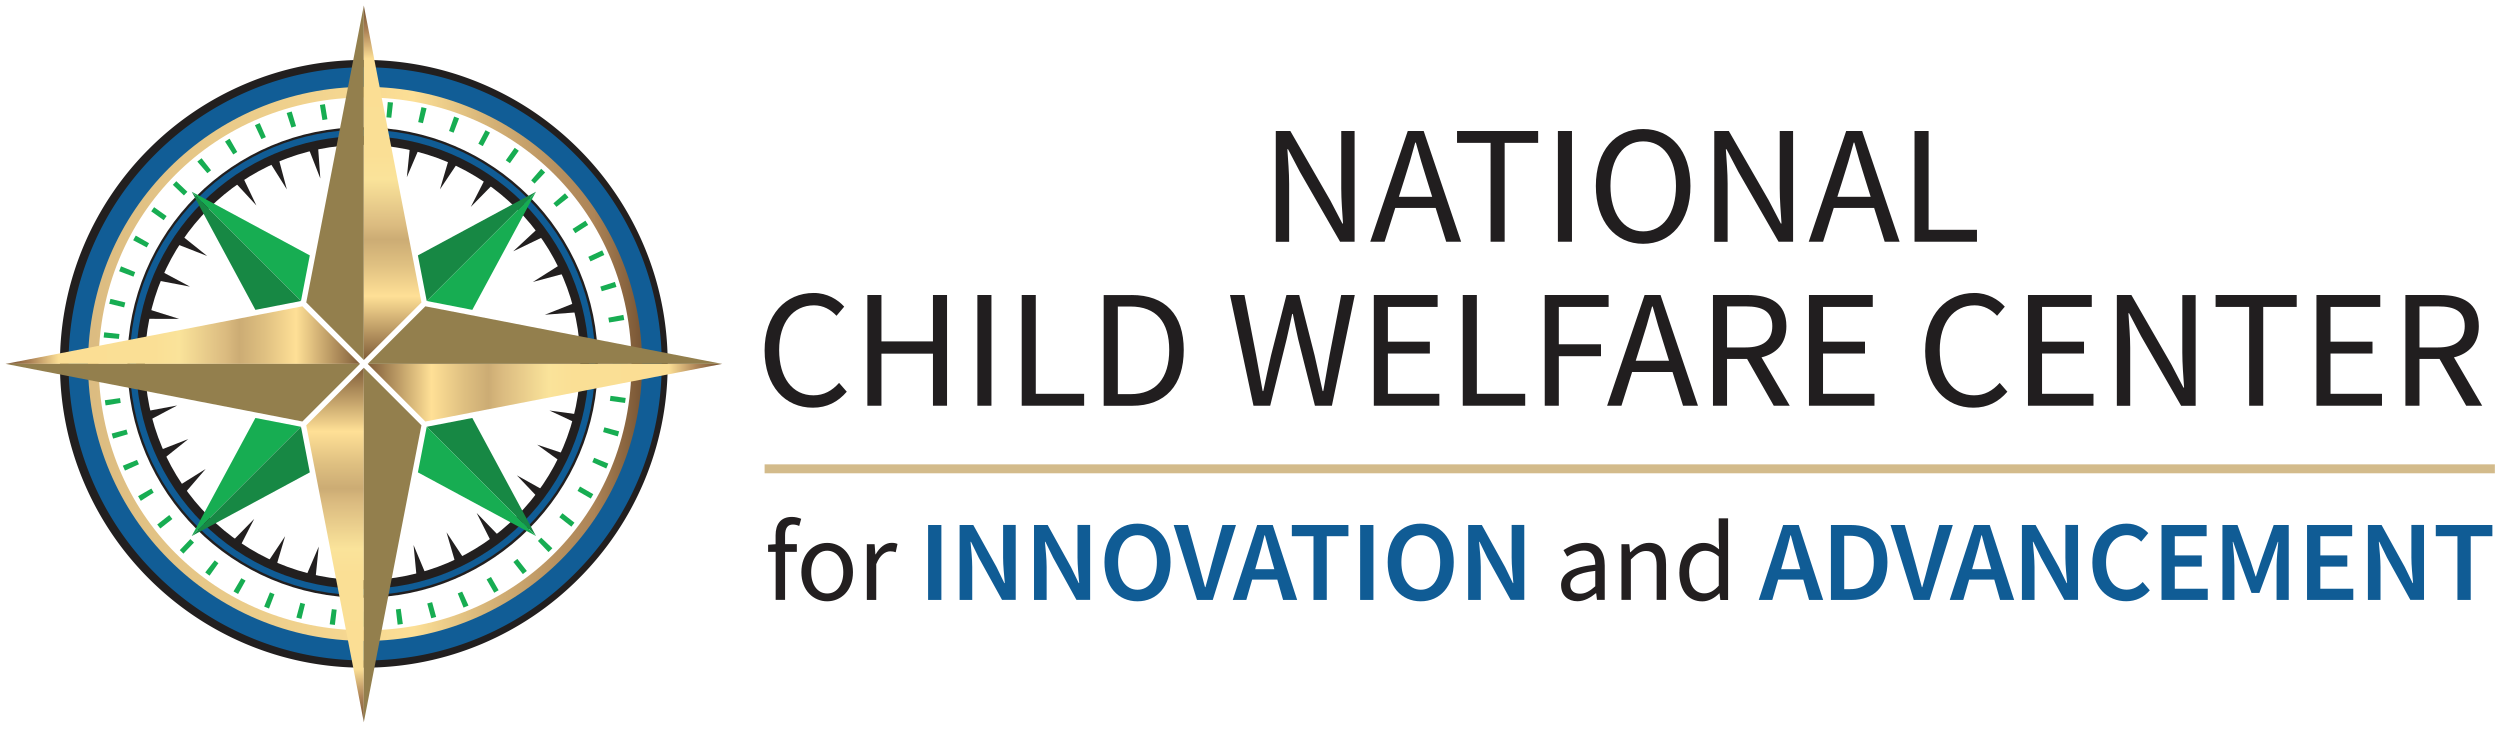 <svg xmlns="http://www.w3.org/2000/svg" xmlns:xlink="http://www.w3.org/1999/xlink" id="Layer_1" data-name="Layer 1" viewBox="0 0 380 111"><defs><linearGradient id="linear-gradient" x1="-205.28" x2="-204.47" y1="359.97" y2="359.97" gradientTransform="matrix(105.92 0 0 -105.92 21755.52 38182.34)" gradientUnits="userSpaceOnUse"><stop offset="0" stop-color="#dcbc81"/><stop offset=".02" stop-color="#dcbc81"/><stop offset=".51" stop-color="#f7d992"/><stop offset=".59" stop-color="#fcdf96"/><stop offset=".71" stop-color="#d9b77a"/><stop offset=".84" stop-color="#b99260"/><stop offset=".91" stop-color="#ad8457"/><stop offset=".91" stop-color="#ac8356"/><stop offset=".99" stop-color="#7b5836"/><stop offset="1" stop-color="#805d39"/></linearGradient><linearGradient id="linear-gradient-2" x1="55.89" x2="109.77" y1="59.69" y2="59.69" gradientUnits="userSpaceOnUse"><stop offset="0" stop-color="#805d39"/><stop offset=".18" stop-color="#ffe096"/><stop offset=".27" stop-color="#dfc081"/><stop offset=".34" stop-color="#ccac74"/><stop offset=".38" stop-color="#dbbb80"/><stop offset=".51" stop-color="#fae39a"/><stop offset=".58" stop-color="#fadf95"/><stop offset=".85" stop-color="#fbde94"/><stop offset=".93" stop-color="#ac8256"/><stop offset=".99" stop-color="#7b5735"/></linearGradient><linearGradient xlink:href="#linear-gradient-2" id="linear-gradient-3" x1="59.68" x2="59.68" y1="54.72" y2=".84"/><linearGradient xlink:href="#linear-gradient-2" id="linear-gradient-4" x1="50.93" x2="50.93" y1="55.9" y2="109.78"/><linearGradient xlink:href="#linear-gradient-2" id="linear-gradient-5" x1="54.72" x2=".84" y1="50.93" y2="50.93"/><style>.cls-2{fill:#221f1f}.cls-3{fill:#211e1f}.cls-5{fill:#178844}.cls-11{fill:#105c95}.cls-14{fill:#231f20}.cls-15{fill:#17ad52}.cls-16{fill:#937f4d}.cls-2{fill-rule:evenodd}</style></defs><path d="M193.92 19.91h2.21l6.09 10.58 1.82 3.49h.1c-.11-1.7-.27-3.6-.27-5.36v-8.71h2.03v16.83h-2.21l-6.09-10.59-1.82-3.47h-.1c.11 1.7.27 3.5.27 5.26v8.81h-2.03V19.92Zm20.06 0h2.42l5.69 16.83h-2.27l-1.6-5.13h-6.14l-1.62 5.13h-2.18l5.7-16.83Zm3.71 10-.8-2.56c-.6-1.88-1.15-3.73-1.68-5.67h-.1c-.52 1.95-1.06 3.79-1.67 5.67l-.81 2.56h5.06Zm8.87-8.19h-5.09v-1.81h12.33v1.81h-5.09v15.02h-2.14V21.72Zm10.24-1.81h2.14v16.83h-2.14V19.91Zm5.77 8.36c0-5.39 2.97-8.66 7.19-8.66s7.19 3.28 7.19 8.66-2.97 8.79-7.19 8.79-7.19-3.39-7.19-8.79m12.18 0c0-4.19-1.98-6.78-4.98-6.78s-4.98 2.59-4.98 6.78 1.98 6.9 4.98 6.9 4.98-2.71 4.98-6.9m5.82-8.36h2.21l6.09 10.58 1.82 3.49h.1c-.11-1.7-.27-3.6-.27-5.36v-8.71h2.03v16.83h-2.21l-6.09-10.59-1.82-3.47h-.1c.11 1.7.27 3.5.27 5.26v8.81h-2.03V19.92Zm20.06 0h2.42l5.69 16.83h-2.27l-1.6-5.13h-6.14l-1.62 5.13h-2.18l5.69-16.83Zm3.71 10-.8-2.56c-.61-1.88-1.14-3.73-1.68-5.67h-.1c-.52 1.95-1.06 3.79-1.67 5.67l-.81 2.56h5.06Zm6.67-10h2.14v15.02h7.35v1.81h-9.49V19.91ZM116.22 53.27c0-5.43 3.2-8.74 7.47-8.74 2.04 0 3.64.99 4.63 2.08L127.15 48c-.89-.94-2-1.59-3.42-1.59-3.18 0-5.3 2.61-5.3 6.8s2.02 6.88 5.21 6.88c1.61 0 2.83-.7 3.9-1.89l1.17 1.34c-1.33 1.54-2.98 2.43-5.16 2.43-4.19 0-7.33-3.24-7.33-8.71m15.62-8.42h2.14v7.05h7.83v-7.05h2.14v16.83h-2.14v-7.91h-7.83v7.91h-2.14V44.84Zm16.72 0h2.14v16.83h-2.14V44.84Zm6.74 0h2.14v15.02h7.35v1.81h-9.49V44.84Zm16.68 0c5.18 0 7.95 3.01 7.95 8.36s-2.77 8.48-7.86 8.48h-4.31V44.85h4.21Zm-.16 15.07c3.93 0 5.9-2.47 5.9-6.72s-1.96-6.6-5.9-6.6h-1.91v13.32h1.91Zm17.34-15.07 1.77 9.17c.32 1.81.66 3.62.99 5.43h.1c.37-1.81.78-3.63 1.18-5.43l2.34-9.17h1.94l2.34 9.17c.41 1.78.81 3.61 1.22 5.43h.1c.33-1.82.63-3.64.95-5.43l1.77-9.17h2.07l-3.48 16.83h-2.58l-2.55-10.12c-.29-1.31-.56-2.54-.81-3.83h-.1c-.26 1.3-.55 2.52-.84 3.83l-2.5 10.12h-2.54l-3.57-16.83h2.21Zm19.66 0h9.7v1.81h-7.56v5.28h6.38v1.81h-6.38v6.12h7.82v1.81h-9.96V44.84Zm13.52 0h2.14v15.02h7.35v1.81h-9.49V44.84Zm12.46 0h9.71v1.81h-7.57v5.68h6.41v1.81h-6.41v7.53h-2.14V44.84Zm15.18 0h2.42l5.69 16.83h-2.27l-1.6-5.13h-6.14l-1.62 5.13h-2.18l5.7-16.83Zm3.71 9.99-.8-2.57c-.61-1.88-1.15-3.73-1.68-5.67h-.1c-.52 1.95-1.06 3.79-1.67 5.67l-.81 2.57h5.06Zm8.82-.27v7.11h-2.14V44.84h5.27c3.43 0 5.89 1.23 5.89 4.74 0 2.62-1.5 4.18-3.78 4.74l4.29 7.35h-2.43l-4.05-7.11h-3.04Zm6.88-4.99c0-2.21-1.44-3-4.06-3h-2.82v6.24h2.82c2.62 0 4.06-1.06 4.06-3.24m5.57-4.73h9.7v1.81h-7.56v5.28h6.38v1.81h-6.38v6.12h7.82v1.81h-9.96V44.84Zm17.67 8.43c0-5.43 3.2-8.74 7.47-8.74 2.04 0 3.64.99 4.63 2.08L303.56 48c-.89-.94-2-1.59-3.42-1.59-3.18 0-5.3 2.61-5.3 6.8s2.02 6.88 5.21 6.88c1.61 0 2.83-.7 3.9-1.89l1.17 1.34c-1.33 1.54-2.98 2.43-5.17 2.43-4.19 0-7.33-3.24-7.33-8.71m15.63-8.42h9.7v1.81h-7.56v5.28h6.38v1.81h-6.38v6.12h7.82v1.81h-9.96V44.84Zm13.51 0h2.21l6.09 10.58 1.82 3.49h.1c-.11-1.7-.27-3.6-.27-5.35v-8.71h2.03v16.83h-2.21l-6.09-10.59-1.82-3.48h-.1c.11 1.7.27 3.5.27 5.26v8.81h-2.03V44.85Zm20.1 1.81h-5.09v-1.81h12.33v1.81h-5.09v15.02h-2.14V46.65Zm10.24-1.81h9.7v1.81h-7.56v5.28h6.38v1.81h-6.38v6.12h7.82v1.81h-9.96V44.84Zm15.66 9.72v7.11h-2.14V44.84h5.27c3.43 0 5.89 1.23 5.89 4.74 0 2.62-1.5 4.18-3.78 4.74l4.29 7.35h-2.43l-4.05-7.11h-3.04Zm6.88-4.99c0-2.21-1.44-3-4.06-3h-2.82v6.24h2.82c2.62 0 4.06-1.06 4.06-3.24" class="cls-3"/><path d="m116.74 82.8 1.15-.08v-1.34c0-1.72.78-2.81 2.48-2.81.51 0 1.02.13 1.41.29l-.3 1.09c-.32-.15-.66-.22-.96-.22-.8 0-1.19.56-1.19 1.65v1.33h1.79v1.17h-1.79v7.3h-1.43v-7.3h-1.15v-1.09Zm5.07 4.17c0-2.83 1.85-4.45 3.92-4.45s3.92 1.63 3.92 4.45-1.85 4.43-3.92 4.43-3.92-1.63-3.92-4.43m6.37 0c0-1.94-.99-3.26-2.44-3.26s-2.44 1.32-2.44 3.26.99 3.24 2.44 3.24 2.44-1.3 2.44-3.24m3.58-4.25h1.18l.12 1.54h.05c.59-1.07 1.46-1.75 2.41-1.75.38 0 .64.05.9.17l-.27 1.26c-.29-.09-.48-.14-.82-.14-.72 0-1.57.52-2.14 1.95v5.44h-1.43v-8.47Z" class="cls-14"/><path d="M141.07 79.8h2.02v11.39h-2.02V79.8Zm4.79 0h2.08l3.54 6.4 1.18 2.43h.07c-.1-1.18-.26-2.62-.26-3.89v-4.95h1.92v11.39h-2.08l-3.54-6.41-1.18-2.42h-.07c.1 1.21.26 2.58.26 3.85v4.99h-1.92V79.8Zm11.31 0h2.08l3.54 6.4 1.18 2.43h.07c-.1-1.18-.26-2.62-.26-3.89v-4.95h1.92v11.39h-2.08l-3.54-6.41-1.18-2.42h-.07c.1 1.21.26 2.58.26 3.85v4.99h-1.92V79.8Zm10.71 5.65c0-3.69 2.05-5.86 5.02-5.86s5.02 2.19 5.02 5.86-2.05 5.95-5.02 5.95-5.02-2.26-5.02-5.95m7.97 0c0-2.56-1.16-4.1-2.95-4.1s-2.95 1.55-2.95 4.1 1.16 4.19 2.95 4.19 2.95-1.64 2.95-4.19m2.57-5.65h2.14l1.6 5.73c.37 1.29.62 2.41 1 3.71h.07c.38-1.3.65-2.41 1-3.71l1.58-5.73h2.06l-3.53 11.39h-2.4L178.4 79.8Zm12.67 0h2.37l3.71 11.39h-2.14l-.88-3.09h-3.82l-.89 3.09h-2.06l3.71-11.39Zm2.61 6.72-.4-1.39c-.36-1.21-.7-2.51-1.03-3.76h-.07c-.31 1.26-.65 2.55-1.01 3.76l-.4 1.39h2.91Zm5.95-5.02h-3.29v-1.7h8.6v1.7h-3.29v9.69h-2.02V81.5Zm7.09-1.7h2.02v11.39h-2.02V79.8Zm4.19 5.65c0-3.69 2.06-5.86 5.02-5.86s5.02 2.19 5.02 5.86-2.06 5.95-5.02 5.95-5.02-2.26-5.02-5.95m7.98 0c0-2.56-1.16-4.1-2.95-4.1s-2.95 1.55-2.95 4.1 1.16 4.19 2.95 4.19 2.95-1.64 2.95-4.19m4.25-5.65h2.08l3.54 6.4 1.18 2.43h.07c-.1-1.18-.26-2.62-.26-3.89v-4.95h1.92v11.39h-2.08l-3.54-6.41-1.18-2.42h-.07c.1 1.21.26 2.58.26 3.85v4.99h-1.92V79.8Z" class="cls-11"/><path d="M237.28 88.99c0-1.84 1.59-2.77 5.2-3.16 0-1.09-.37-2.14-1.75-2.14-.98 0-1.86.46-2.52.91l-.56-.98c.78-.51 1.97-1.11 3.33-1.11 2.07 0 2.94 1.37 2.94 3.48v5.19h-1.18l-.12-1.01h-.05c-.81.67-1.75 1.22-2.8 1.22-1.42 0-2.48-.88-2.48-2.41m5.19.14v-2.35c-2.84.34-3.8 1.04-3.8 2.12 0 .96.65 1.35 1.48 1.35s1.49-.4 2.31-1.12m4-6.4h1.18l.12 1.22h.05c.81-.79 1.68-1.43 2.84-1.43 1.78 0 2.58 1.15 2.58 3.31v5.36h-1.43V86c0-1.58-.48-2.25-1.6-2.25-.87 0-1.47.44-2.32 1.3v6.13h-1.43v-8.47Zm8.8 4.25c0-2.75 1.73-4.45 3.66-4.45.99 0 1.63.37 2.37.98l-.06-1.45v-3.26h1.43V91.2h-1.18l-.12-1h-.05c-.66.66-1.56 1.21-2.57 1.21-2.12 0-3.49-1.61-3.49-4.43m5.99 2.06V84.6c-.72-.64-1.37-.88-2.07-.88-1.35 0-2.43 1.31-2.43 3.23 0 2.03.84 3.24 2.32 3.24.78 0 1.46-.38 2.17-1.16" class="cls-14"/><path d="M271.04 79.8h2.37l3.71 11.39h-2.14l-.88-3.09h-3.82l-.89 3.09h-2.06l3.71-11.39Zm2.6 6.72-.4-1.39c-.36-1.21-.7-2.51-1.03-3.76h-.07c-.31 1.26-.65 2.55-1.01 3.76l-.4 1.39h2.91Zm4.66-6.72h3.04c3.49 0 5.55 1.88 5.55 5.65s-2.06 5.74-5.45 5.74h-3.14V79.8Zm2.91 9.75c2.29 0 3.61-1.3 3.61-4.1s-1.32-4.01-3.61-4.01h-.89v8.12h.89Zm6.17-9.75h2.14l1.6 5.73c.37 1.29.62 2.41 1 3.71h.07c.38-1.3.65-2.41 1-3.71l1.58-5.73h2.06l-3.53 11.39h-2.4l-3.54-11.39Zm12.69 0h2.37l3.71 11.39h-2.14l-.88-3.09h-3.82l-.89 3.09h-2.06l3.71-11.39Zm2.6 6.72-.4-1.39c-.36-1.21-.7-2.51-1.03-3.76h-.07c-.31 1.26-.65 2.55-1.01 3.76l-.4 1.39h2.91Zm4.66-6.72h2.08l3.54 6.4 1.18 2.43h.07c-.1-1.18-.26-2.62-.26-3.89v-4.95h1.92v11.39h-2.08l-3.54-6.41-1.18-2.42h-.07c.1 1.21.26 2.58.26 3.85v4.99h-1.92V79.8Zm10.71 5.73c0-3.73 2.33-5.94 5.22-5.94 1.43 0 2.57.68 3.28 1.44l-1.08 1.3c-.58-.58-1.27-.99-2.16-.99-1.85 0-3.18 1.57-3.18 4.12s1.23 4.17 3.14 4.17c1.01 0 1.79-.47 2.43-1.17l1.08 1.27c-.92 1.07-2.11 1.66-3.59 1.66-2.86 0-5.14-2.1-5.14-5.87m10.51-5.72h6.86v1.7h-4.84v2.92h4.1v1.7h-4.1v3.37h5.01v1.7h-7.03V79.8Zm9.26 0h2.29l2.01 5.57c.25.73.48 1.49.73 2.24h.07c.25-.74.47-1.51.72-2.24l1.97-5.57h2.29v11.39h-1.85v-5.21c0-1.05.16-2.57.26-3.62h-.07l-.92 2.65-1.88 5.12h-1.2l-1.88-5.12-.91-2.65h-.07c.1 1.06.26 2.57.26 3.62v5.21h-1.82V79.8Zm12.86 0h6.86v1.7h-4.84v2.92h4.1v1.7h-4.1v3.37h5.01v1.7h-7.03V79.8Zm9.25 0H362l3.54 6.4 1.18 2.43h.07c-.1-1.18-.26-2.62-.26-3.89v-4.95h1.92v11.39h-2.08l-3.54-6.41-1.18-2.42h-.07c.1 1.21.26 2.58.26 3.85v4.99h-1.92V79.8Zm13.61 1.7h-3.29v-1.7h8.6v1.7h-3.29v9.69h-2.02V81.5Z" class="cls-11"/><path d="M116.22 71.26h263" style="stroke:#d3bb8b;stroke-width:1.36px;stroke-miterlimit:10;fill:none"/><path d="M89.54 55.1c0 19.01-15.41 34.42-34.42 34.42S20.7 74.11 20.7 55.1s15.41-34.42 34.42-34.42S89.54 36.09 89.54 55.1Z" style="stroke:#221f1f;stroke-width:2.67px;stroke-miterlimit:10;fill:none"/><path d="M55.11 20.67c19.01 0 34.42 15.41 34.42 34.43S74.12 89.52 55.11 89.52 20.69 74.11 20.69 55.1 36.1 20.67 55.11 20.67m0-.96c-9.45 0-18.34 3.68-25.02 10.36S19.73 45.64 19.73 55.09s3.68 18.34 10.36 25.02 15.57 10.36 25.02 10.36 18.34-3.68 25.02-10.36 10.36-15.57 10.36-25.02-3.68-18.34-10.36-25.02-15.57-10.36-25.02-10.36" class="cls-11"/><path d="M55.3 13.6c23.04 0 41.71 18.67 41.71 41.71S78.34 97.02 55.3 97.02 13.6 78.35 13.6 55.31 32.27 13.6 55.3 13.6m0-4.49c-6.24 0-12.29 1.22-17.98 3.63a46.103 46.103 0 0 0-14.68 9.9 46.103 46.103 0 0 0-9.9 14.68c-2.41 5.7-3.63 11.75-3.63 17.98s1.22 12.29 3.63 17.98c2.33 5.5 5.66 10.44 9.9 14.68s9.18 7.57 14.68 9.9c5.7 2.41 11.75 3.63 17.98 3.63s12.29-1.22 17.98-3.63c5.5-2.33 10.44-5.66 14.68-9.9s7.57-9.18 9.9-14.68c2.41-5.7 3.63-11.75 3.63-17.98s-1.22-12.29-3.63-17.98a46.103 46.103 0 0 0-9.9-14.68 46.103 46.103 0 0 0-14.68-9.9A45.92 45.92 0 0 0 55.3 9.11" style="fill:#221f1f"/><path d="M55.5 13.6c23.04 0 41.71 18.67 41.71 41.71S78.54 97.02 55.5 97.02 13.79 78.35 13.79 55.31 32.46 13.6 55.5 13.6m0-3.37a44.85 44.85 0 0 0-17.55 3.54 44.901 44.901 0 0 0-14.33 9.66 44.901 44.901 0 0 0-9.66 14.33c-2.35 5.56-3.54 11.46-3.54 17.55s1.19 11.99 3.54 17.55a44.901 44.901 0 0 0 9.66 14.33c4.14 4.14 8.96 7.39 14.33 9.66 5.56 2.35 11.46 3.54 17.55 3.54s11.99-1.19 17.55-3.54a44.901 44.901 0 0 0 14.33-9.66c4.14-4.14 7.39-8.96 9.66-14.33 2.35-5.56 3.54-11.46 3.54-17.55s-1.19-11.99-3.54-17.55a44.901 44.901 0 0 0-9.66-14.33 44.901 44.901 0 0 0-14.33-9.66c-5.56-2.35-11.46-3.54-17.55-3.54" style="fill:#115d96"/><path d="M97.2 55.31h.4c0 23.26-18.85 42.11-42.11 42.11-23.26 0-42.11-18.85-42.11-42.11 0-23.26 18.85-42.11 42.11-42.11 23.26 0 42.11 18.85 42.11 42.11h-1.61c-.04-22.81-17.69-40.46-40.5-40.5-22.81.04-40.46 17.69-40.5 40.5.04 22.81 17.69 40.46 40.5 40.5 22.81-.04 40.46-17.69 40.5-40.5h1.21Z" style="fill:url(#linear-gradient)"/><path d="M94.28 55.31c0 21.42-17.36 38.78-38.78 38.78S16.72 76.73 16.72 55.31 34.08 16.53 55.5 16.53s38.78 17.36 38.78 38.78Z" style="stroke-miterlimit:10;fill:none;stroke:#17ad52;stroke-dasharray:.77 4.26;stroke-width:2.33px"/><path d="m66.87 28.79 2.79-4.17-1.37-.65-1.42 4.82zM67.87 80.91l1.4 4.82 1.37-.63-2.77-4.19zM43.34 81.5l-2.79 4.18 1.36.64 1.43-4.82zM28.63 66.73l-4.68 1.83.75 1.31 3.93-3.14zM43.6 28.79l-1.29-4.85-1.38.6 2.67 4.25zM28.88 43.57l-4.43-2.36-.5 1.42 4.93.94zM71.56 31.45l3.51-3.58-1.22-.89-2.29 4.47zM78.56 72.25l3.46 3.64.93-1.19-4.39-2.45zM62.86 82.84l.48 5.01 1.46-.37-1.94-4.64zM38.64 78.87l-3.52 3.59 1.23.88 2.29-4.47zM26.93 61.63l-4.94.92.5 1.43 4.44-2.35zM48.69 27.13l-.36-5.01-1.47.33 1.83 4.68zM31.49 38.91l-3.92-3.14-.76 1.31 4.68 1.83zM61.84 26.93l1.97-4.62-1.46-.37-.51 4.99zM78.01 38.2l4.53-2.18-.85-1.24-3.68 3.42zM72.45 77.97l2.26 4.48 1.23-.88-3.49-3.6zM48.45 83.08l-1.98 4.62 1.47.38.51-5zM31.26 71.28 27 73.94l.98 1.15 3.28-3.81zM38.97 31.23l-2.16-4.53-1.25.84 3.41 3.69zM27.23 48.47l-4.79-1.5-.23 1.49 5.02.01z" class="cls-2"/><path d="M55.3 26.19v58.24" style="fill:none"/><path d="m45.75 45.75 1.34-6.93-17.95-9.68 16.61 16.61z" class="cls-15"/><path d="m29.14 29.14 9.68 17.96 6.93-1.35-16.61-16.61z" class="cls-5"/><path d="m64.86 45.75 6.93 1.35 9.68-17.96-16.61 16.61z" class="cls-15"/><path d="m81.47 29.14-17.95 9.68 1.34 6.93 16.61-16.61zM81.47 81.48l-9.68-17.95-6.93 1.34 16.61 16.61z" class="cls-5"/><path d="m64.86 64.87-1.34 6.93 17.95 9.68-16.61-16.61zM45.75 64.87l-6.93-1.34-9.68 17.95 16.61-16.61z" class="cls-15"/><path d="m29.14 81.48 17.95-9.68-1.34-6.93-16.61 16.61z" class="cls-5"/><path d="m55.89 55.31 8.76 8.76 6.73-1.31 38.39-7.45H55.89z" style="fill:url(#linear-gradient-2)"/><path d="m109.77 55.31-38.39-7.45-6.73-1.3-3.04 3.03-5.72 5.72h53.88zM55.3.84l-7.44 38.4-1.31 6.73 8.75 8.75V.84z" class="cls-16"/><path d="m64.06 45.97-1.31-6.73L55.3.84v53.88l5.72-5.71 3.04-3.04z" style="fill:url(#linear-gradient-3)"/><path d="m49.59 61.61-3.04 3.04 1.31 6.73 7.44 38.4V55.9l-5.71 5.71z" style="fill:url(#linear-gradient-4)"/><path d="m55.3 109.78 7.45-38.4 1.31-6.73-8.76-8.75v53.88z" class="cls-16"/><path d="m45.96 46.56-6.73 1.3L.84 55.31h53.88l-8.76-8.75z" style="fill:url(#linear-gradient-5)"/><path d="m39.23 62.76 6.73 1.31L49 61.03l5.72-5.72H.84l38.39 7.45z" class="cls-16"/><path d="m80.99 42.86 4.85-1.3-.61-1.38-4.24 2.68zM81.64 67.59l4.07 2.94.69-1.35-4.76-1.59zM82.82 47.84l5.01-.38-.34-1.47-4.67 1.85zM83.52 62.4l4.55 2.13.43-1.45-4.98-.68z" class="cls-2"/></svg>